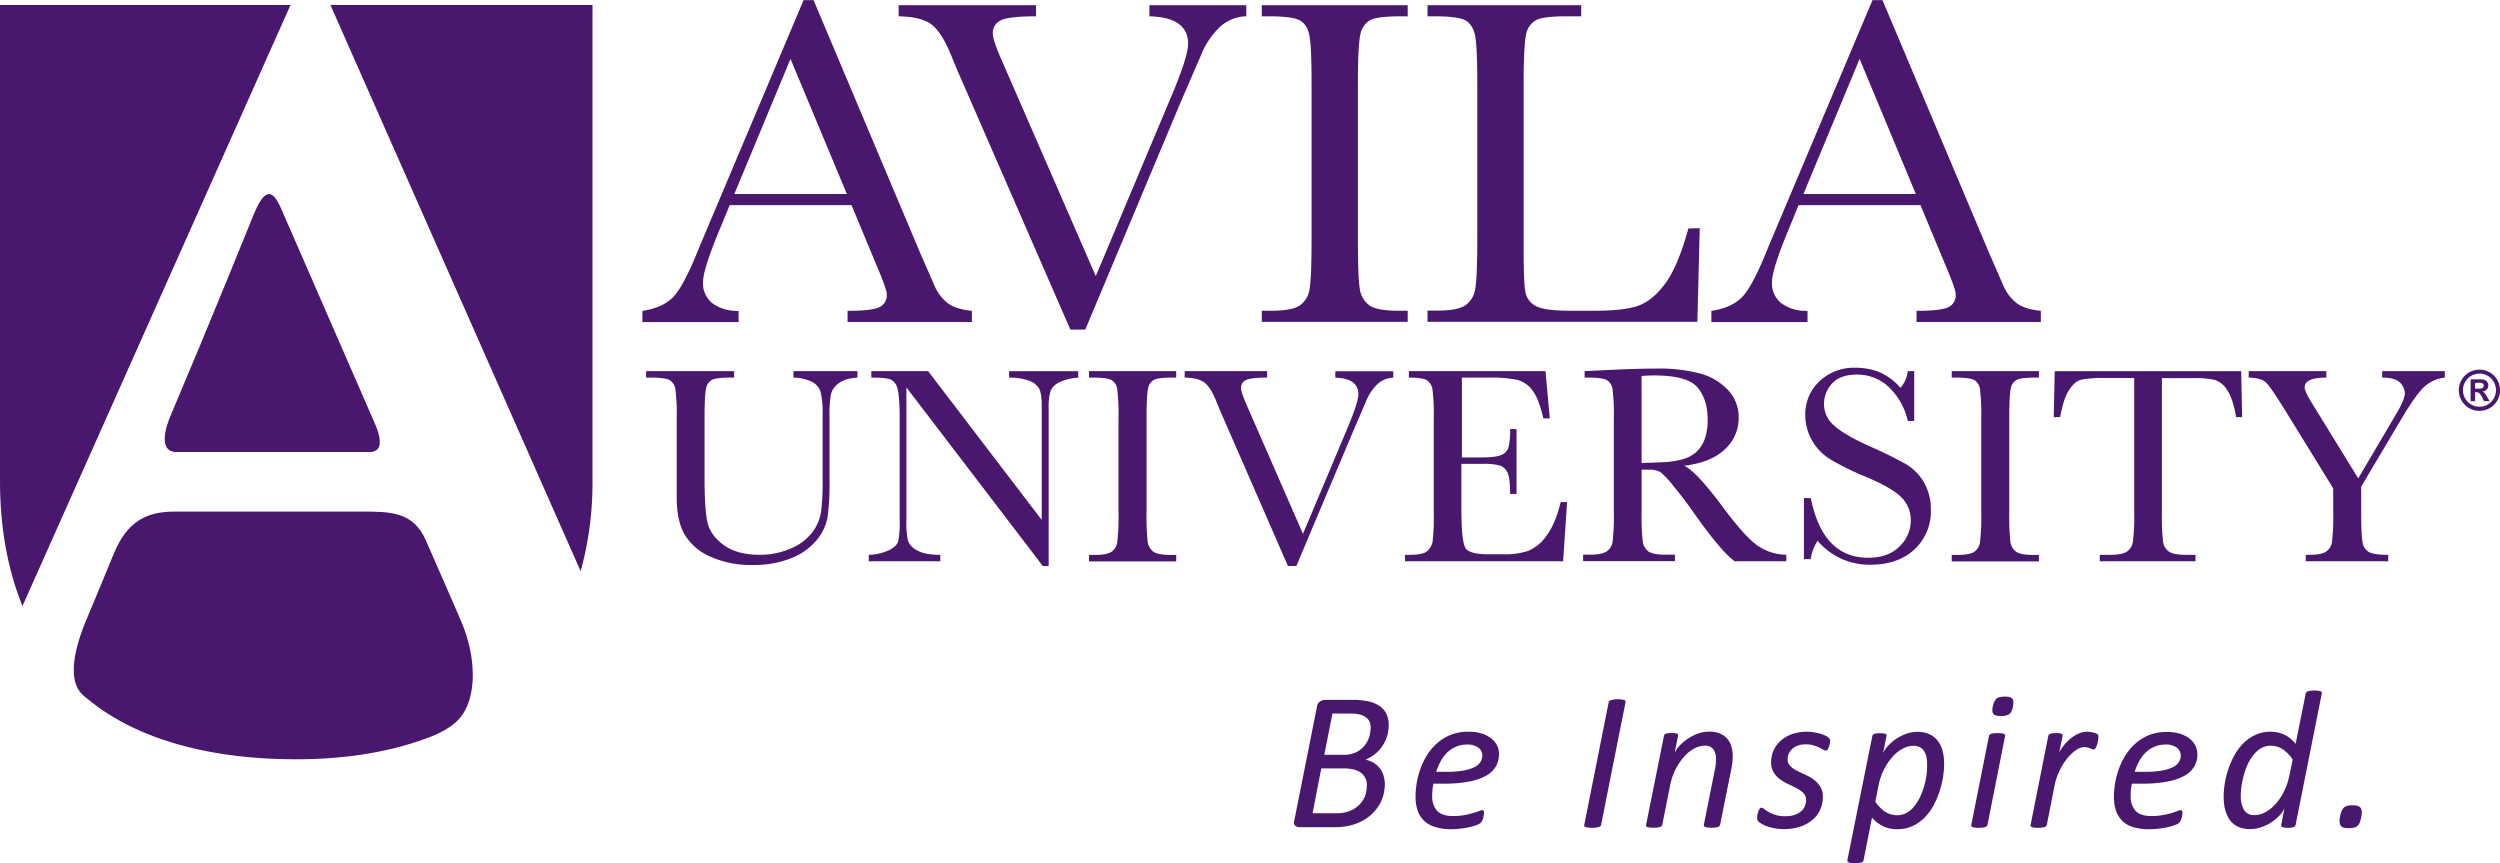 <svg xmlns="http://www.w3.org/2000/svg" viewBox="0 0 860.07 296.9" fill="#49176d"><path d="M290.16,493.71c18.1,0,33.51-2.82,46.44-7.83,4.17-1.71,7.69-3.78,9.89-6.4,5.91-7.05,5.71-20.87.39-33.28-1.19-2.78-5.82-13.46-12.12-27.79-4.34-9.87-12.2-9.92-21.86-9.92H248.31c-9.75,0-16.41,3.42-21,14.67-5.92,14.58-9.81,23.28-11,26.78-3.35,9.56-4.14,18,.88,22.06S242,493.71,290.16,493.71Z" transform="translate(-188.24 -232.49)"/><path class="cls-1" d="M392.08,398.08V234.2H301.91L388,429A114.43,114.43,0,0,0,392.08,398.08Z" transform="translate(-188.24 -232.49)"/><path class="cls-1" d="M188.24,234.2V398.08c0,15.1,2.38,29.76,7.73,42.9L288.19,234.2Z" transform="translate(-188.24 -232.49)"/><path class="cls-1" d="M284.94,304.21c-3.25-7.39-5.91-6.5-9.6,2.51-1.43,3.48-13.29,33.06-28.51,69C245.66,378.46,242.2,388,249,388h66.36c3.85,0,4.75-3.16,1.78-9.95C301.78,342.9,287.23,309.41,284.94,304.21Z" transform="translate(-188.24 -232.49)"/><path class="cls-1" d="M481.19,303.07H439.28L436.42,310q-6.32,15-6.32,19.52a8.65,8.65,0,0,0,3.37,7.4,14.43,14.43,0,0,0,8.86,2.52v3.84H409.25v-3.84q7.32-1.11,10.88-5.07t8.62-16.66q.5-1.2,3.94-9.34l32-75.83h3.44l36.57,86.72,5,11.43a15,15,0,0,0,4.47,6c1.87,1.46,4.69,2.38,8.43,2.74v3.84H479.83v-3.84c5.26,0,8.83-.38,10.69-1.15a4.48,4.48,0,0,0,2.79-4.59q0-1.75-3.73-10.45Zm-1.6-3.84L460.2,252.75l-19.33,46.48Z" transform="translate(-188.24 -232.49)"/><path class="cls-1" d="M561.6,345.89h-5.12l-37.85-86.84c-.7-1.53-1.81-4.18-3.33-7.93q-3.15-7.62-6.63-10.24t-11.26-2.78v-3.83h47.25v3.83q-8.82,0-11.85,1.27a4.76,4.76,0,0,0-3,4.83q0,2.3,3.81,10.77l31.6,72.51,25.37-60.36q6.41-15,6.4-19.53,0-9.17-13.31-9.49v-3.83H617v3.83a13.87,13.87,0,0,0-9,3.59,27.8,27.8,0,0,0-6.68,10l-7.34,17Z" transform="translate(-188.24 -232.49)"/><path class="cls-1" d="M622.33,238.1v-3.83h50.2v3.83h-2.34q-8.09,0-10.59,1.33a7,7,0,0,0-3.35,4.93q-.86,3.6-.85,17.14v53.29q0,12.82.61,16.79a8.48,8.48,0,0,0,3.23,5.89c1.75,1.28,5.11,1.92,10.06,1.92h3.23v3.84h-50.2v-3.84h3.23c4.69,0,7.93-.58,9.73-1.76a8,8,0,0,0,3.44-5.48q.72-3.73.73-17.36V261.5q0-13-.73-16.74c-.49-2.51-1.56-4.25-3.23-5.21s-5.28-1.45-10.83-1.45Z" transform="translate(-188.24 -232.49)"/><path class="cls-1" d="M773,311l-.82,32.19H679.35v-3.84h3.21c4.66,0,7.89-.58,9.69-1.76a8.14,8.14,0,0,0,3.46-5.48q.76-3.73.76-17.36V261.5q0-13-.76-16.74t-3.22-5.21q-2.44-1.44-10.73-1.45h-2.41v-3.83h52.86v3.83h-4.89c-5.42,0-9,.44-10.66,1.33a7,7,0,0,0-3.39,4.93q-.85,3.6-.85,17.14v56.9q0,11.78.64,14.74a6.84,6.84,0,0,0,3.49,4.61q2.85,1.65,12.23,1.64H737q10,0,14.87-1.73t9.23-7.58q4.36-5.85,8-19Z" transform="translate(-188.24 -232.49)"/><path class="cls-1" d="M848.94,303.07H807L804.17,310q-6.31,15-6.32,19.52a8.67,8.67,0,0,0,3.37,7.4,14.43,14.43,0,0,0,8.86,2.52v3.84H777v-3.84q7.31-1.11,10.88-5.07t8.61-16.66q.5-1.2,3.94-9.34l32-75.83h3.44l36.57,86.72,5,11.43a15,15,0,0,0,4.47,6c1.88,1.46,4.69,2.38,8.44,2.74v3.84H847.59v-3.84q7.89,0,10.68-1.15a4.48,4.48,0,0,0,2.79-4.59q0-1.75-3.73-10.45Zm-1.6-3.84L828,252.75l-19.33,46.48Z" transform="translate(-188.24 -232.49)"/><path class="cls-1" d="M461.22,360.17h22v2.22c-2.89.19-5.06.85-6.49,2a6.67,6.67,0,0,0-2.63,3.73,43.19,43.19,0,0,0-.48,8.05v21.75a84.39,84.39,0,0,1-.66,12.4,17.09,17.09,0,0,1-3.78,8,21.47,21.47,0,0,1-8.82,6.23,34.64,34.64,0,0,1-13.12,2.31,33.92,33.92,0,0,1-14.89-3,19,19,0,0,1-8.7-7.67q-2.6-4.69-2.6-12.61V376.47a65.58,65.58,0,0,0-.46-10.07,4.39,4.39,0,0,0-2-3.14q-1.5-.87-6.54-.87h-1.52v-2.22h30.27v2.22h-1.31c-3.24,0-5.35.27-6.35.8a4.19,4.19,0,0,0-2,3c-.34,1.45-.51,4.88-.51,10.31V397c0,7.13.33,12.2,1,15.18s2.53,5.59,5.6,7.83,7.16,3.34,12.27,3.34a26,26,0,0,0,10.94-2.24,17.75,17.75,0,0,0,7.33-5.59,15.72,15.72,0,0,0,2.93-6.88,82.06,82.06,0,0,0,.54-11.16V375.25a32.23,32.23,0,0,0-.64-7.75,6,6,0,0,0-2.74-3.51,14.9,14.9,0,0,0-6.67-1.6Z" transform="translate(-188.24 -232.49)"/><path class="cls-1" d="M547,427.21l-46.93-61.44v45.4a30.31,30.31,0,0,0,.56,7.43,6.31,6.31,0,0,0,3.2,3.28c1.75,1,4.39,1.49,7.9,1.49v2.22H487.12v-2.22a17.75,17.75,0,0,0,7.21-1.71c1.66-.91,2.64-1.9,2.95-3a35.54,35.54,0,0,0,.47-7.52V376.48q0-7.53-.71-10.08a4.69,4.69,0,0,0-2.23-3.28q-1.53-.74-6.81-.73v-2.22h19.53l39.09,51.19V372.23q0-4.34-.9-6.07a6.28,6.28,0,0,0-3.67-2.75,19.25,19.25,0,0,0-6.65-1v-2.22h23.77v2.22a17.19,17.19,0,0,0-6.51,1.6,5.9,5.9,0,0,0-3,3,19.3,19.3,0,0,0-.65,6v54.23Z" transform="translate(-188.24 -232.49)"/><path class="cls-1" d="M562.89,362.39v-2.22h30v2.22h-1.39q-4.82,0-6.3.8a4.19,4.19,0,0,0-2,3q-.51,2.16-.51,10.32v32.08a86.71,86.71,0,0,0,.36,10.11,5.17,5.17,0,0,0,1.92,3.55q1.56,1.15,6,1.15h1.92v2.22h-30v-2.22h1.92q4.17,0,5.79-1.06a4.84,4.84,0,0,0,2-3.3,74.12,74.12,0,0,0,.43-10.45V376.48a70.24,70.24,0,0,0-.43-10.08,4.3,4.3,0,0,0-1.92-3.13c-1-.59-3.14-.88-6.44-.88Z" transform="translate(-188.24 -232.49)"/><path class="cls-1" d="M634.23,427.21h-2.9L608.58,375.1q-.63-1.39-2-4.81-1.91-4.62-4-6.21t-6.78-1.69v-2.22h28.35v2.22q-5.29,0-7.11.78a2.89,2.89,0,0,0-1.83,2.94c0,.94.76,3.12,2.29,6.57l19,43.47L651.71,380q3.84-9.07,3.85-11.82,0-5.55-7.93-5.75v-2.22h19.93v2.22a8.29,8.29,0,0,0-5.38,2.17,16.56,16.56,0,0,0-4,6l-4.41,10.24Z" transform="translate(-188.24 -232.49)"/><path class="cls-1" d="M725.15,405.21h2.21L726,425.59h-54.4v-2.22h1.36q4.89,0,6.33-1.3a5.87,5.87,0,0,0,1.81-3.3,75.73,75.73,0,0,0,.39-10.21V376.48a73.26,73.26,0,0,0-.41-9.84,4.63,4.63,0,0,0-1.9-3.31q-1.49-.94-6.25-.94v-2.22h47l1.48,16.25h-2.22q-1.55-6.82-3.78-9.68a9.48,9.48,0,0,0-5.31-3.6,46.45,46.45,0,0,0-9.92-.75h-9v27.47H698c3.18,0,5.39-.27,6.66-.82a4.26,4.26,0,0,0,2.5-2.47,22.47,22.47,0,0,0,.6-6.46h2.22v22.3h-2.22q0-5.49-.91-7.36a4.43,4.43,0,0,0-2.67-2.42,22,22,0,0,0-5.94-.56H691v15.46c0,7.73.5,12.29,1.5,13.65s3.69,2,8.08,2h4.88A25.27,25.27,0,0,0,714,422a14.42,14.42,0,0,0,6.36-5.34C722.4,413.92,724,410.1,725.15,405.21Z" transform="translate(-188.24 -232.49)"/><path class="cls-1" d="M802.78,425.59H785.06q-4.69-3.27-14.42-17.12-3.1-4.43-6.45-8.49a33,33,0,0,0-4.61-5,7,7,0,0,0-3.94-.9H753v14.48a82.94,82.94,0,0,0,.37,10.07,5.11,5.11,0,0,0,1.94,3.54q1.57,1.15,6,1.15h3.16v2.22h-31.6v-2.22h2.14q4.21,0,5.84-1.06A4.79,4.79,0,0,0,743,419a72,72,0,0,0,.44-10.45V376.48A68.18,68.18,0,0,0,743,366.4a4.29,4.29,0,0,0-1.94-3.13q-1.51-.88-6.54-.88h-1.12v-2.22l9.45-.46q9.43-.42,15-.42A55.88,55.88,0,0,1,773.18,361a20.62,20.62,0,0,1,9.56,5.69,13.46,13.46,0,0,1,3.65,9.45,14.53,14.53,0,0,1-4.76,10.94q-4.75,4.53-14,5.64Q771.86,394.67,781,407q7.44,10,11.71,13.07a17.82,17.82,0,0,0,10.08,3.27ZM753,391.77q3.65-.09,7.53-.28a28.79,28.79,0,0,0,6.76-1.06,11.64,11.64,0,0,0,4.63-2.54,11.33,11.33,0,0,0,2.8-4.37,19,19,0,0,0,1-6.66q0-6.9-3.47-11.06t-15.14-4.15c-1.2,0-2.57.07-4.13.19Z" transform="translate(-188.24 -232.49)"/><path class="cls-1" d="M808.84,424.85v-21h2.36q4.15,20.53,19.72,20.52,7,0,10.84-3.92a12.26,12.26,0,0,0,3.84-8.78,11.07,11.07,0,0,0-3.38-8.24q-3.37-3.27-12.31-7a91,91,0,0,1-12-5.92,18.21,18.21,0,0,1-6.33-6.58,17.45,17.45,0,0,1-2.27-8.63,15.39,15.39,0,0,1,4.89-11.64A17.22,17.22,0,0,1,826.56,359a23,23,0,0,1,7.88,1.35,20.3,20.3,0,0,1,7.6,5.57,10.31,10.31,0,0,0,2.53-5.74h2.21V377.3h-2.21A22.71,22.71,0,0,0,838,365.62a15.7,15.7,0,0,0-10.88-4.26q-5.88,0-8.63,3.12a10.18,10.18,0,0,0-2.74,6.85,9.75,9.75,0,0,0,3.49,7.58q3.43,3.15,12.33,7.17a135.78,135.78,0,0,1,12.39,6.1,17.21,17.21,0,0,1,6.21,6.35,18.3,18.3,0,0,1,2.34,9.34,17.77,17.77,0,0,1-5.66,13.65q-5.67,5.25-15.14,5.25a23.24,23.24,0,0,1-18.16-8.24,16,16,0,0,0-2.38,6.32Z" transform="translate(-188.24 -232.49)"/><path class="cls-1" d="M859.69,362.39v-2.22h30v2.22h-1.39q-4.81,0-6.3.8a4.16,4.16,0,0,0-2,3q-.51,2.16-.51,10.32v32.08a86.71,86.71,0,0,0,.36,10.11,5.17,5.17,0,0,0,1.92,3.55q1.56,1.15,6,1.15h1.92v2.22h-30v-2.22h1.93q4.18,0,5.79-1.06a4.84,4.84,0,0,0,2-3.3,74.12,74.12,0,0,0,.43-10.45V376.48a70.24,70.24,0,0,0-.43-10.08,4.3,4.3,0,0,0-1.92-3.13q-1.49-.88-6.44-.88Z" transform="translate(-188.24 -232.49)"/><path class="cls-1" d="M897,376h-2.22l.34-15.8h64.15l.33,15.8h-2.06q-1.12-6.42-3.07-9.28a8.09,8.09,0,0,0-4.19-3.5,31.27,31.27,0,0,0-7.66-.65H932V408.6a83.31,83.31,0,0,0,.37,10.06,5,5,0,0,0,2,3.56q1.59,1.15,6,1.15h3.19v2.22H910.62v-2.22H914q4.23,0,5.85-1.05A4.92,4.92,0,0,0,922,419a68.43,68.43,0,0,0,.47-10.42V362.54h-9.78a39.15,39.15,0,0,0-8.57.6q-2.19.6-4.11,3.62C898.7,368.79,897.72,371.85,897,376Z" transform="translate(-188.24 -232.49)"/><path class="cls-1" d="M999.54,397.06l12.81-21.73q3.21-5.31,3.21-7.54a5.18,5.18,0,0,0-1.7-3.71q-1.71-1.69-6.09-1.69v-2.22h21.55v2.22a12.49,12.49,0,0,0-7.22,3.31q-2.75,2.67-7,9.72l-14.54,24.46v8.68q0,8.35.51,10.64a4.61,4.61,0,0,0,2.19,3.23c1.13.63,3.32.94,6.6.94v2.22H981.48v-2.22h1.07c2.83,0,4.78-.35,5.87-1.06a4.81,4.81,0,0,0,2.07-3.3,72,72,0,0,0,.44-10.45V400.5l-16.49-26.77c-3.34-5.4-5.55-8.63-6.66-9.67s-3.08-1.6-5.93-1.67v-2.22h26.72v2.22c-5,0-7.46,1.12-7.46,3.38q0,1.35,2.49,5.4Z" transform="translate(-188.24 -232.49)"/><path class="cls-1" d="M1041.25,359.66a7,7,0,0,1,2.73.54,6.86,6.86,0,0,1,2.27,1.52,7,7,0,0,1,1.53,2.27,7.2,7.2,0,0,1,.54,2.74,7.09,7.09,0,1,1-7.07-7.07Zm0,1.38a5.65,5.65,0,0,0-4.92,2.84,5.66,5.66,0,0,0,0,5.7,5.66,5.66,0,0,0,2.08,2.07,5.55,5.55,0,0,0,2.84.76,5.6,5.6,0,0,0,4.91-2.83,5.74,5.74,0,0,0,0-5.71,5.43,5.43,0,0,0-2.05-2.07A5.54,5.54,0,0,0,1041.26,361Zm-1.52,9.47h-1.53V363h3.55a3.24,3.24,0,0,1,1.4.26,1.87,1.87,0,0,1,.84.75,2.06,2.06,0,0,1,.29,1.12,1.94,1.94,0,0,1-.54,1.37,2.33,2.33,0,0,1-1.48.7,1.9,1.9,0,0,1,.79.56,9.1,9.1,0,0,1,.8,1.23l.88,1.51h-1.89l-.62-1.21a8.23,8.23,0,0,0-.74-1.2,1.62,1.62,0,0,0-.61-.53,1.66,1.66,0,0,0-.74-.14h-.4Zm0-6.31v2H1041a2.82,2.82,0,0,0,1.26-.22.86.86,0,0,0,.44-.86.8.8,0,0,0-.38-.7,2,2,0,0,0-1.17-.26Z" transform="translate(-188.24 -232.49)"/><path class="cls-1" d="M666,481.79a13.61,13.61,0,0,1-.56,3.92,12.89,12.89,0,0,1-1.59,3.4,11.87,11.87,0,0,1-2.51,2.74,13.4,13.4,0,0,1-3.33,2,8.37,8.37,0,0,1,2.66,1,7.54,7.54,0,0,1,2.11,1.77,7.8,7.8,0,0,1,1.38,2.53,10.2,10.2,0,0,1,.49,3.21,14.05,14.05,0,0,1-.48,3.61,13.15,13.15,0,0,1-1.44,3.45,14.39,14.39,0,0,1-2.4,3,15,15,0,0,1-3.37,2.45,17.44,17.44,0,0,1-4.32,1.63,23.93,23.93,0,0,1-5.53.57H635.45a2.23,2.23,0,0,1-1.67-.56,1.82,1.82,0,0,1-.25-1.81l7.78-39.07a2.55,2.55,0,0,1,1.09-1.84,3.29,3.29,0,0,1,1.76-.53h9.41a24.08,24.08,0,0,1,5.62.56,10.8,10.8,0,0,1,3.77,1.64,6.84,6.84,0,0,1,2.26,2.68A8.62,8.62,0,0,1,666,481.79Zm-7.52,20.93a5.18,5.18,0,0,0-2-4.35c-1.34-1-3.39-1.54-6.17-1.54H642.8l-3,15.44h8.17a12.2,12.2,0,0,0,4.68-.8,9.57,9.57,0,0,0,3.2-2.1,9,9,0,0,0,2-3A9.85,9.85,0,0,0,658.44,502.72Zm1.32-19.88a5,5,0,0,0-.37-2,3.7,3.7,0,0,0-1.2-1.51,6,6,0,0,0-2.1-1,12.55,12.55,0,0,0-3.33-.36h-6.17l-2.8,14.19h6.6a9.63,9.63,0,0,0,4.4-.88,8.56,8.56,0,0,0,2.82-2.25,9.28,9.28,0,0,0,1.63-3A10.57,10.57,0,0,0,659.76,482.84Z" transform="translate(-188.24 -232.49)"/><path class="cls-1" d="M703.92,492a8.2,8.2,0,0,1-1.08,4.19,8.89,8.89,0,0,1-3.39,3.19,19.64,19.64,0,0,1-5.89,2,45.23,45.23,0,0,1-8.6.71h-3.59a15.59,15.59,0,0,0-.32,2.17c-.06.69-.09,1.35-.09,2a7.31,7.31,0,0,0,1.68,5.18c1.12,1.2,2.93,1.79,5.43,1.79a20.92,20.92,0,0,0,3.9-.32,28.75,28.75,0,0,0,3-.69c.85-.25,1.54-.48,2.09-.7a3.9,3.9,0,0,1,1.11-.32.53.53,0,0,1,.46.22,1.13,1.13,0,0,1,.15.63,6.57,6.57,0,0,1-.06.81,8.88,8.88,0,0,1-.21,1,6.12,6.12,0,0,1-.35.93,3.52,3.52,0,0,1-.49.74,4.28,4.28,0,0,1-1.44.8,19.69,19.69,0,0,1-2.46.71,28,28,0,0,1-3.11.52,27.55,27.55,0,0,1-3.39.21A18.54,18.54,0,0,1,682,517a9.26,9.26,0,0,1-3.77-2.08,8.69,8.69,0,0,1-2.26-3.51,14.93,14.93,0,0,1-.74-4.94,28.77,28.77,0,0,1,.42-4.72,27.41,27.41,0,0,1,1.34-5,25,25,0,0,1,2.37-4.74,18.18,18.18,0,0,1,3.47-4,16.51,16.51,0,0,1,4.65-2.78,16.06,16.06,0,0,1,6-1,14.48,14.48,0,0,1,4.83.71,10.2,10.2,0,0,1,3.25,1.83,6.95,6.95,0,0,1,2.42,5.22Zm-5.72.5a3.37,3.37,0,0,0-1.36-2.79,6.12,6.12,0,0,0-3.86-1.07,9.38,9.38,0,0,0-3.89.77,10.15,10.15,0,0,0-3,2,12.73,12.73,0,0,0-2.23,3,19.5,19.5,0,0,0-1.51,3.61h3.46a33.85,33.85,0,0,0,5.94-.44,13.64,13.64,0,0,0,3.82-1.21,5,5,0,0,0,2-1.77A4.24,4.24,0,0,0,698.2,492.49Z" transform="translate(-188.24 -232.49)"/><path class="cls-1" d="M739.07,516.23a.77.77,0,0,1-.22.44,1.29,1.29,0,0,1-.56.32,5.42,5.42,0,0,1-.94.2,9.25,9.25,0,0,1-1.39.09,9,9,0,0,1-1.42-.09,3.67,3.67,0,0,1-.85-.2.73.73,0,0,1-.41-.32.56.56,0,0,1,0-.44l8.39-42.12a.75.75,0,0,1,.26-.44,1.44,1.44,0,0,1,.59-.32,6.55,6.55,0,0,1,.93-.21,10.42,10.42,0,0,1,1.37-.08,10.14,10.14,0,0,1,1.36.08,4.69,4.69,0,0,1,.86.21.66.66,0,0,1,.42.32.6.6,0,0,1,0,.44Z" transform="translate(-188.24 -232.49)"/><path class="cls-1" d="M784.34,492.49a20.14,20.14,0,0,1-.13,2.34c-.09.77-.22,1.56-.38,2.37l-3.82,19a1.18,1.18,0,0,1-.22.45,1.13,1.13,0,0,1-.51.33,4.19,4.19,0,0,1-.9.2,12.57,12.57,0,0,1-1.38.07,11.91,11.91,0,0,1-1.34-.07,3,3,0,0,1-.81-.2.71.71,0,0,1-.38-.33.9.9,0,0,1-.05-.45l3.76-18.83a13.76,13.76,0,0,0,.32-2c.06-.65.09-1.23.09-1.73a5.8,5.8,0,0,0-.88-3.33,3.33,3.33,0,0,0-3-1.27,7.55,7.55,0,0,0-3.67,1,13,13,0,0,0-3.49,2.85,20.4,20.4,0,0,0-2.88,4.3,20.73,20.73,0,0,0-1.84,5.4l-2.71,13.61a1.08,1.08,0,0,1-.24.45,1.25,1.25,0,0,1-.51.33,3.82,3.82,0,0,1-.89.2,13,13,0,0,1-1.37.07,12.29,12.29,0,0,1-1.38-.07,3,3,0,0,1-.81-.2.72.72,0,0,1-.37-.33.67.67,0,0,1,0-.45l6.13-30.51a.86.86,0,0,1,.19-.44,1.17,1.17,0,0,1,.47-.34,2.78,2.78,0,0,1,.81-.18,10.09,10.09,0,0,1,1.17-.05,9.68,9.68,0,0,1,1.17.05,2,2,0,0,1,.71.18.61.61,0,0,1,.32.34.92.92,0,0,1,0,.44l-1.16,5.82a9.75,9.75,0,0,1,1.66-2.43,14.92,14.92,0,0,1,2.75-2.37,16.5,16.5,0,0,1,3.5-1.8,11.43,11.43,0,0,1,4-.71,9,9,0,0,1,3.79.7,6.63,6.63,0,0,1,3.83,4.45A11.79,11.79,0,0,1,784.34,492.49Z" transform="translate(-188.24 -232.49)"/><path class="cls-1" d="M817.83,487.41a5,5,0,0,1-.1.9,7.13,7.13,0,0,1-.29,1.1,3.75,3.75,0,0,1-.44.92.69.69,0,0,1-.55.37,2,2,0,0,1-1-.32c-.37-.22-.83-.46-1.37-.73a11.59,11.59,0,0,0-2-.74,9.27,9.27,0,0,0-2.69-.34,7.7,7.7,0,0,0-2.64.42,5.66,5.66,0,0,0-1.93,1.15,5.19,5.19,0,0,0-1.19,1.66,4.83,4.83,0,0,0-.4,1.95,3.05,3.05,0,0,0,.9,2.25,9,9,0,0,0,2.25,1.61c.9.47,1.88.94,2.92,1.4a14.74,14.74,0,0,1,2.92,1.69,9.14,9.14,0,0,1,2.23,2.41,6.41,6.41,0,0,1,.9,3.54,10.5,10.5,0,0,1-.93,4.41,9.93,9.93,0,0,1-2.68,3.53,12.81,12.81,0,0,1-4.21,2.3,17.39,17.39,0,0,1-5.52.83,18.05,18.05,0,0,1-5.54-.85,10.76,10.76,0,0,1-1.94-.83,7,7,0,0,1-1.26-.86,1.55,1.55,0,0,1-.5-1.25c0-.18,0-.4,0-.65a4.59,4.59,0,0,1,.14-.78c.06-.27.14-.53.22-.78a3.37,3.37,0,0,1,.28-.67,2.73,2.73,0,0,1,.34-.49.52.52,0,0,1,.41-.19,1.67,1.67,0,0,1,1,.46,12.08,12.08,0,0,0,1.51,1,12.64,12.64,0,0,0,2.32,1,11,11,0,0,0,3.45.46,9.79,9.79,0,0,0,3.2-.46,6.56,6.56,0,0,0,2.22-1.22,4.79,4.79,0,0,0,1.3-1.78,5.47,5.47,0,0,0,.42-2.13,3.16,3.16,0,0,0-.88-2.32,9,9,0,0,0-2.21-1.62c-.9-.49-1.86-1-2.9-1.44a16.79,16.79,0,0,1-2.89-1.68,8.44,8.44,0,0,1-2.24-2.37,6.47,6.47,0,0,1-.9-3.57A9.69,9.69,0,0,1,801,487.2a11.47,11.47,0,0,1,3.86-2.19,15.2,15.2,0,0,1,5-.78,14.59,14.59,0,0,1,2.49.21,17.64,17.64,0,0,1,2.21.5,11.19,11.19,0,0,1,1.76.68,4.32,4.32,0,0,1,1.12.75A1.32,1.32,0,0,1,817.83,487.41Z" transform="translate(-188.24 -232.49)"/><path class="cls-1" d="M857.08,495.27a30.92,30.92,0,0,1-.37,4.42,31.85,31.85,0,0,1-1.19,5,29.62,29.62,0,0,1-2.08,4.86,18.68,18.68,0,0,1-3.06,4.18,14.46,14.46,0,0,1-4.15,2.93,12.52,12.52,0,0,1-5.34,1.1,11.35,11.35,0,0,1-2.77-.31,10.19,10.19,0,0,1-2.31-.84,11.49,11.49,0,0,1-1.93-1.27,13.68,13.68,0,0,1-1.62-1.61l-2.88,14.62a1.25,1.25,0,0,1-.22.48,1.12,1.12,0,0,1-.49.34,3.36,3.36,0,0,1-.9.2,10.92,10.92,0,0,1-1.4.07,9.49,9.49,0,0,1-1.3-.07,2.79,2.79,0,0,1-.83-.2.67.67,0,0,1-.39-.34.83.83,0,0,1-.05-.48l8.56-42.59a1,1,0,0,1,.68-.78,6.43,6.43,0,0,1,2-.23,9.13,9.13,0,0,1,1.15.05,2.38,2.38,0,0,1,.71.17.52.52,0,0,1,.34.32.9.9,0,0,1,0,.47l-1.15,5.79a9.36,9.36,0,0,1,1.61-2.39,16.26,16.26,0,0,1,2.71-2.37,15.85,15.85,0,0,1,3.5-1.81,11.41,11.41,0,0,1,3.93-.71,9.6,9.6,0,0,1,4.32.88,7.88,7.88,0,0,1,2.83,2.36A9.37,9.37,0,0,1,856.6,491,18.63,18.63,0,0,1,857.08,495.27Zm-5.86.37A13,13,0,0,0,851,493a6.19,6.19,0,0,0-.82-2.1,3.78,3.78,0,0,0-1.45-1.36,4.8,4.8,0,0,0-2.22-.47,7.79,7.79,0,0,0-3.72,1,12.73,12.73,0,0,0-3.53,2.84,21,21,0,0,0-4.74,9.75l-1.11,5.59a12.1,12.1,0,0,0,3.42,3.54,7.56,7.56,0,0,0,4.13,1.16,6.53,6.53,0,0,0,3.27-.84,9.16,9.16,0,0,0,2.6-2.27,15.83,15.83,0,0,0,2-3.22,26.27,26.27,0,0,0,1.38-3.72,25.46,25.46,0,0,0,.82-3.83A25.73,25.73,0,0,0,851.22,495.64Z" transform="translate(-188.24 -232.49)"/><path class="cls-1" d="M872,516.23a1.08,1.08,0,0,1-.24.45,1.25,1.25,0,0,1-.51.33,3.82,3.82,0,0,1-.89.2,13,13,0,0,1-1.38.07,12.23,12.23,0,0,1-1.37-.07,3,3,0,0,1-.81-.2.72.72,0,0,1-.37-.33.67.67,0,0,1,0-.45l6.06-30.47a.86.86,0,0,1,.21-.44,1.19,1.19,0,0,1,.5-.34,4,4,0,0,1,.9-.21,13.56,13.56,0,0,1,1.41-.06,12,12,0,0,1,1.33.06,3.11,3.11,0,0,1,.82.21.69.69,0,0,1,.37.34.91.91,0,0,1,0,.44Zm8.77-40.73a7.41,7.41,0,0,1-.46,1.59,2.8,2.8,0,0,1-.76,1,2.86,2.86,0,0,1-1.19.56,7.68,7.68,0,0,1-1.72.17,6.68,6.68,0,0,1-1.63-.17,1.72,1.72,0,0,1-1-.56,1.78,1.78,0,0,1-.33-1,6.84,6.84,0,0,1,.13-1.59,7.34,7.34,0,0,1,.51-1.58,3.46,3.46,0,0,1,.76-1.05,2.43,2.43,0,0,1,1.17-.57,8.42,8.42,0,0,1,1.73-.16,6.93,6.93,0,0,1,1.6.16,1.6,1.6,0,0,1,.95.57,1.86,1.86,0,0,1,.36,1.05A6.64,6.64,0,0,1,880.75,475.5Z" transform="translate(-188.24 -232.49)"/><path class="cls-1" d="M910.14,485.79c0,.09,0,.27,0,.52s-.07.56-.12.9a8.4,8.4,0,0,1-.2,1.05,5.59,5.59,0,0,1-.34,1,5.18,5.18,0,0,1-.42.76.63.63,0,0,1-.49.31,1.73,1.73,0,0,1-.6-.12l-.71-.29a5.81,5.81,0,0,0-.89-.29,5.26,5.26,0,0,0-1.19-.12,5.08,5.08,0,0,0-2.66,1,14.16,14.16,0,0,0-3,2.76,21.8,21.8,0,0,0-2.66,4.17,20.91,20.91,0,0,0-1.77,5.21l-2.68,13.58a1,1,0,0,1-.24.45,1.25,1.25,0,0,1-.51.33,3.82,3.82,0,0,1-.89.2,13,13,0,0,1-1.37.07,12.09,12.09,0,0,1-1.37-.07,3.06,3.06,0,0,1-.82-.2.72.72,0,0,1-.37-.33.67.67,0,0,1,0-.45l6.06-30.51a.9.9,0,0,1,.21-.44,1.29,1.29,0,0,1,.5-.34,3.09,3.09,0,0,1,.83-.18,10.09,10.09,0,0,1,1.17-.05,9.48,9.48,0,0,1,1.17.05,2,2,0,0,1,.71.18.61.61,0,0,1,.32.34.92.92,0,0,1,0,.44l-1.12,5.55a18.43,18.43,0,0,1,1.84-2.67,14.89,14.89,0,0,1,2.32-2.25,11.74,11.74,0,0,1,2.63-1.54,6.8,6.8,0,0,1,2.69-.58,7.88,7.88,0,0,1,1.17.09,10.83,10.83,0,0,1,1.1.2,7,7,0,0,1,.9.27,1.65,1.65,0,0,1,.59.36A.89.89,0,0,1,910.14,485.79Z" transform="translate(-188.24 -232.49)"/><path class="cls-1" d="M944.21,492a8.21,8.21,0,0,1-1.09,4.19,8.86,8.86,0,0,1-3.38,3.19,19.74,19.74,0,0,1-5.89,2,45.31,45.31,0,0,1-8.6.71h-3.59a17.31,17.31,0,0,0-.33,2.17c-.05.69-.08,1.35-.08,2a7.31,7.31,0,0,0,1.68,5.18c1.11,1.2,2.92,1.79,5.43,1.79a20.81,20.81,0,0,0,3.89-.32,29.61,29.61,0,0,0,3-.69c.85-.25,1.54-.48,2.08-.7a3.94,3.94,0,0,1,1.12-.32.54.54,0,0,1,.46.22,1.13,1.13,0,0,1,.15.63,5.21,5.21,0,0,1-.07.81,7,7,0,0,1-.2,1,5.26,5.26,0,0,1-.36.93,3.17,3.17,0,0,1-.49.74,4.18,4.18,0,0,1-1.44.8,19.5,19.5,0,0,1-2.45.71,28.15,28.15,0,0,1-3.12.52,27.26,27.26,0,0,1-3.38.21,18.54,18.54,0,0,1-5.28-.68,9.3,9.3,0,0,1-3.78-2.08,8.78,8.78,0,0,1-2.25-3.51,14.67,14.67,0,0,1-.75-4.94,28.83,28.83,0,0,1,.43-4.72,28.21,28.21,0,0,1,1.33-5,25,25,0,0,1,2.37-4.74,18,18,0,0,1,3.48-4,16.37,16.37,0,0,1,4.65-2.78,16,16,0,0,1,6-1,14.42,14.42,0,0,1,4.82.71,10.09,10.09,0,0,1,3.25,1.83,6.87,6.87,0,0,1,1.85,2.49A7.05,7.05,0,0,1,944.21,492Zm-5.73.5a3.38,3.38,0,0,0-1.35-2.79,6.12,6.12,0,0,0-3.86-1.07,9.31,9.31,0,0,0-3.89.77,10.15,10.15,0,0,0-3,2,12.73,12.73,0,0,0-2.23,3,18.23,18.23,0,0,0-1.51,3.61h3.45a33.85,33.85,0,0,0,5.94-.44,13.72,13.72,0,0,0,3.83-1.21,4.87,4.87,0,0,0,2-1.77A4.14,4.14,0,0,0,938.48,492.49Z" transform="translate(-188.24 -232.49)"/><path class="cls-1" d="M978,516.23a1,1,0,0,1-.71.81,6,6,0,0,1-2,.24,8.59,8.59,0,0,1-1.15-.07,3.12,3.12,0,0,1-.71-.19.69.69,0,0,1-.36-.3.8.8,0,0,1,0-.49l1.08-5.69a8.1,8.1,0,0,1-1.59,2.39,15.34,15.34,0,0,1-2.73,2.33,15.72,15.72,0,0,1-3.5,1.76,11.4,11.4,0,0,1-3.93.7,10.33,10.33,0,0,1-3.47-.53,7.16,7.16,0,0,1-4.1-3.45,13,13,0,0,1-1-2.4,13.64,13.64,0,0,1-.47-2.49q-.12-1.26-.12-2.31a29.28,29.28,0,0,1,.37-4.4,30.52,30.52,0,0,1,1.19-4.89,29.37,29.37,0,0,1,2.08-4.81,18.56,18.56,0,0,1,3.06-4.16,14.51,14.51,0,0,1,4.15-2.93,12.22,12.22,0,0,1,5.33-1.12,11.58,11.58,0,0,1,2.75.32,10.72,10.72,0,0,1,2.33.88,10.07,10.07,0,0,1,1.93,1.34A14.32,14.32,0,0,1,978,488.4l3.46-17.27a1,1,0,0,1,.2-.46,1.09,1.09,0,0,1,.51-.34,5.32,5.32,0,0,1,.88-.2,8.88,8.88,0,0,1,1.39-.08,8.22,8.22,0,0,1,1.33.08,4.39,4.39,0,0,1,.83.2.61.61,0,0,1,.39.34.72.72,0,0,1,0,.46ZM977,493.81a12.86,12.86,0,0,0-3.44-3.55,7.37,7.37,0,0,0-4.14-1.22,6.4,6.4,0,0,0-3.24.83,9.48,9.48,0,0,0-2.59,2.22,14.39,14.39,0,0,0-2,3.18,25.35,25.35,0,0,0-1.37,3.71,29.24,29.24,0,0,0-.81,3.77,23.94,23.94,0,0,0-.27,3.42,9.4,9.4,0,0,0,1.11,5,4,4,0,0,0,3.59,1.74,7.76,7.76,0,0,0,3.74-1,13.44,13.44,0,0,0,3.51-2.81,19.68,19.68,0,0,0,2.88-4.27,21.93,21.93,0,0,0,1.86-5.42Z" transform="translate(-188.24 -232.49)"/><path class="cls-1" d="M1000.76,511.89a8.21,8.21,0,0,1-.09,1.12,10.9,10.9,0,0,1-.25,1.32,8.32,8.32,0,0,1-.42,1.25,3.32,3.32,0,0,1-.67,1,2.56,2.56,0,0,1-1.15.61,7.59,7.59,0,0,1-1.89.2,7.36,7.36,0,0,1-1.56-.14,2,2,0,0,1-1-.45,1.84,1.84,0,0,1-.47-.78,3.69,3.69,0,0,1-.14-1,9,9,0,0,1,.09-1.2,7.33,7.33,0,0,1,.27-1.3,8.06,8.06,0,0,1,.44-1.2,3.11,3.11,0,0,1,.64-.95,2.64,2.64,0,0,1,1.09-.61,6.71,6.71,0,0,1,2-.22,6.08,6.08,0,0,1,1.58.17,2.22,2.22,0,0,1,.93.49,1.63,1.63,0,0,1,.46.76A3.76,3.76,0,0,1,1000.76,511.89Z" transform="translate(-188.24 -232.49)"/></svg>